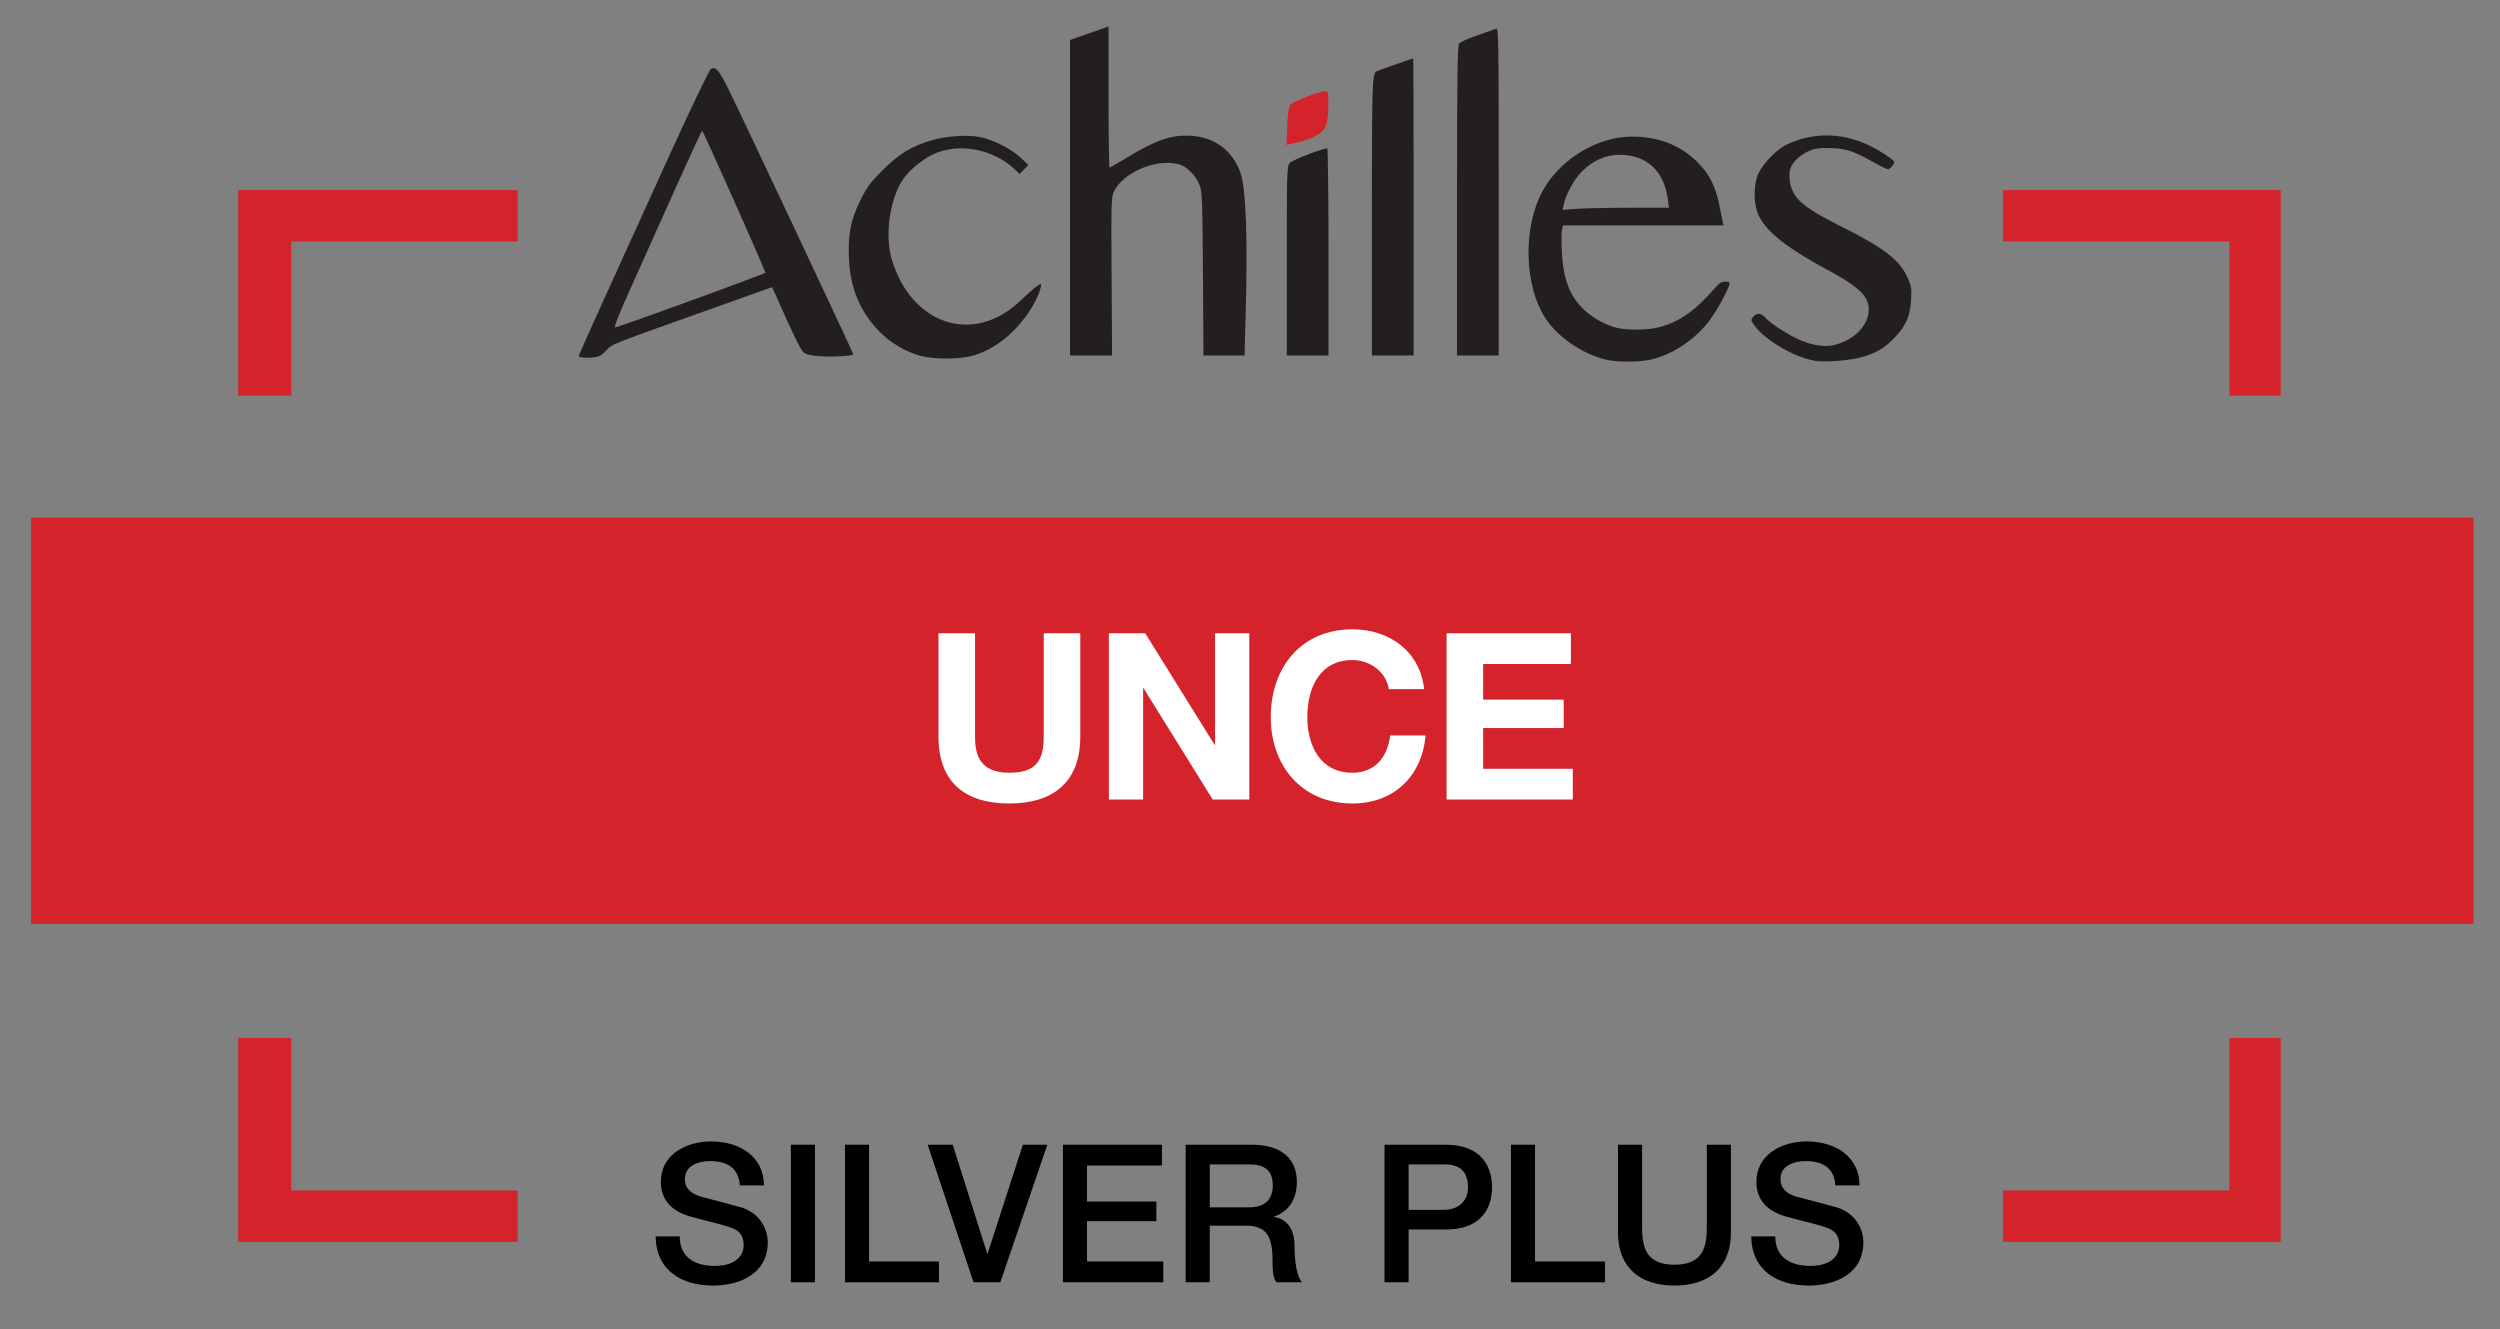 <?xml version="1.0" encoding="utf-8"?>
<!-- Generator: Adobe Illustrator 16.0.0, SVG Export Plug-In . SVG Version: 6.00 Build 0)  -->
<!DOCTYPE svg PUBLIC "-//W3C//DTD SVG 1.1//EN" "http://www.w3.org/Graphics/SVG/1.1/DTD/svg11.dtd">
<svg version="1.1" xmlns="http://www.w3.org/2000/svg" xmlns:xlink="http://www.w3.org/1999/xlink" x="0px" y="0px"
	 width="1556.922px" height="827.958px" viewBox="16.63 92.611 1556.922 827.958"
	 enable-background="new 16.63 92.611 1556.922 827.958" xml:space="preserve">
<rect x="16.63" y="92.611" width="1556.922" height="827.958" fill="#808080" stroke="none"/>
<g id="Layer_1">
	<g>
		<polygon fill="#D4232B" points="198,834 198,786.5 198,739 181.5,739 165,739 165,802.5 165,866 252,866 339,866 339,850 339,834 
			268.5,834 		"/>
		<polygon fill="#D4232B" points="1405,739 1405,786.5 1405,834 1334.5,834 1264,834 1264,850 1264,866 1350.5,866 1437,866 
			1437,802.5 1437,739 1421,739 		"/>
		<polygon fill="#D4232B" points="796.5,415 36,415 36,541.5 36,668 796.5,668 1557,668 1557,541.5 1557,415 		"/>
		<polygon fill="#D4232B" points="198,339 198,291 198,243 268.5,243 339,243 339,227 339,211 252,211 165,211 165,275 165,339 
			181.5,339 		"/>
		<polygon fill="#D4232B" points="1405,243 1405,291 1405,339 1421,339 1437,339 1437,275 1437,211 1350.5,211 1264,211 1264,227 
			1264,243 1334.5,243 		"/>
		<path fill="#231F20" d="M1016,316.4c7.3,1.9,20.899,1.9,28.899,0.1c13.2-3.1,26.101-11.6,35.3-22.9c4.5-5.6,11.7-18.4,13.301-23.3
			c0.6-2,0.3-2.3-2.4-2.3c-2.3,0-3.9,0.9-6.3,3.8c-12.8,14.7-22.101,21.2-35.3,24.7c-6.7,1.7-18.9,1.9-25.4,0.4
			c-6.9-1.6-14.5-5.6-20.1-10.6c-9.601-8.6-13.801-19.2-14.7-36.9c-0.3-6.1-0.3-12.3,0.1-13.8L990,233h50h50l-0.5-2.2
			c-0.301-1.3-1.2-5.9-2.101-10.3c-2.3-11.9-6.3-19.6-13.8-27.1c-10.9-10.6-24.6-15.9-41.1-15.7c-20.7,0.2-42.801,13.2-54,31.8
			c-13.601,22.7-13.2,60.6,0.899,81.8C986.9,302.5,1001.6,312.7,1016,316.4z M990.5,219.9c1.199-6.1,6.5-15.7,11.3-20.5
			c6.7-6.8,14.899-10.4,23.399-10.4c17.101,0,28,10.3,30.2,28.3L1056,222h-24.801c-13.6,0-28.5,0.3-33.1,0.7l-8.3,0.6L990.5,219.9z"
			/>
		<path fill="#231F20" d="M1147.5,317.4c6.199,0.9,22.399-0.4,29.1-2.5c9.2-2.8,13.9-5.6,20.2-12.3c6.899-7.3,9.3-13,10-23.2
			c0.399-7.2,0.1-8.8-2.101-13.7c-5.3-11.5-14.199-18.4-43.3-33c-18.399-9.3-25-14.2-28.3-21c-2.2-4.5-2.7-11-1.2-14.9
			c1.3-3.5,6.101-7.9,11.101-10.1c3.3-1.5,6.5-2,12.5-1.9c10,0.1,15.199,1.7,26.5,8.1c5,2.8,9.6,5.1,10.399,5.1
			c0.7,0,2.101-1.1,3-2.4c1.601-2.5,1.5-2.5-5.5-7.2c-19.5-12.9-41.1-15-60.5-5.8c-6.2,2.9-14.7,11.7-17.7,18.1
			c-3.3,7.3-3.1,20,0.5,26.8c5.301,10.2,18.301,20.2,43.301,33.6c15.699,8.4,22.699,14.2,24.399,20.3c2.4,8.8-3.5,18.6-14.3,23.7
			c-8.4,4-15.9,4-26.5-0.1c-7.6-3-19.6-10.6-23.5-14.9c-2.4-2.6-4.8-2.7-7.1-0.2c-1.601,1.9-1.601,2.1,0.5,5.1
			C1115.9,304.6,1134.199,315.3,1147.5,317.4z"/>
		<path fill="#231F20" d="M564.699,299.5c6.9,6.8,15.601,12,24.801,14.6c7.899,2.3,23.6,2.4,31.899,0.3
			c13.3-3.4,25.9-12.9,35.601-26.9c4.5-6.6,8-14.3,8-17.8c0-1.3-5.301,2.9-12.7,10c-29,28-67.9,15.6-80.3-25.5
			c-4.4-14.5-1.4-36.7,6.5-49.2c3.699-5.8,12.1-12.9,19.3-16.3c15.8-7.4,37.3-3.4,50.8,9.4l3,2.9l2.7-2.8l2.8-2.9l-5.1-4.7
			c-6-5.6-17.101-11.1-25.5-12.7c-7.9-1.5-21.301-0.5-30.101,2.2c-12.3,3.7-20.1,8.5-30,18.4c-7.6,7.6-9.8,10.5-13.8,18.5
			c-6.2,12.6-7.9,21.2-7.3,36C546,272,552.3,287,564.699,299.5z"/>
		<path fill="#231F20" d="M709.199,314l-0.3-49.2c-0.3-46-0.2-49.6,1.5-53c5.9-12.1,26.7-20.7,40.7-16.8c4.7,1.3,10.4,7.1,12.6,12.9
			c1.601,4.1,1.801,9.6,2.101,55.4l0.3,50.7h12.8h12.8l0.601-22.7c1.5-49.7,0.3-82-3.3-91.6c-5.101-13.5-16-21.6-30.4-22.5
			c-12.4-0.8-21.7,2.4-40.2,13.6c-5.6,3.4-10.5,6.2-10.8,6.2s-0.6-19.8-0.6-44v-43.9l-12,4.2l-12,4.2v98.2V314h13.1H709.199z"/>
		<path fill="#231F20" d="M819.8,194.1c-1.7,2-1.8,6.4-1.8,61V314h13h13v-64.5c0-35.5-0.4-64.5-0.801-64.5
			C840.199,185,821.199,192.4,819.8,194.1z"/>
		<path fill="#231F20" d="M897,314v-92.5c0-50.9-0.101-92.5-0.301-92.5c-0.5,0-23,7.9-23.199,8.2c-2.301,2.9-2.5,9.5-2.5,90.7V314
			h13H897z"/>
		<path fill="#231F20" d="M950,314V211.9c0-96.9-0.101-102.1-1.7-101.4c-1,0.4-6.3,2.3-11.8,4.2c-5.5,1.9-10.601,4.1-11.2,5
			c-1,1.3-1.3,22.5-1.3,98V314h13H950z"/>
		<path fill="#D4232B" d="M835.4,177.6c6.7-3.6,8.101-6.4,8.4-17.3c0.3-5.8,0-9.9-0.7-10.6c-1.6-1.6-21.8,5.9-23.3,8.7
			c-0.601,1.1-1.4,7.1-1.601,13.3l-0.399,11.2l6.8-1.6C828.4,180.5,833.3,178.8,835.4,177.6z"/>
		<path fill="#231F20" d="M386,315.2c3.5-0.3,5.199-1.2,7.6-3.7c4.7-5-1.5-2.5,77.9-30.8l26-9.3l8.399,18.8
			c4.601,10.3,9.3,19.8,10.5,21.1c1.8,2,3.601,2.5,10,3.1c7.7,0.7,21.601-0.1,21.601-1.2c0-0.9-71.5-152.7-78-165.7
			c-5.801-11.5-7.801-13.7-10.7-11.9c-1,0.6-13.101,25.8-26.8,56C400.8,261.1,377,313.7,377,314.3C377,315.3,381.4,315.7,386,315.2z
			 M410.4,269.8c6.7-15,19.2-42.7,27.601-61.5c8.5-18.9,15.6-34.3,15.899-34.3c0.601,0,39.101,86.5,39.4,88.4
			c0.2,0.6-79.5,29.7-93.4,34.1C398.6,296.9,401.6,289.4,410.4,269.8z"/>
	</g>
</g>
<g id="Layer_3" display="none">
	<g display="inline">
		<rect x="36" y="487" fill="none" width="1521" height="107"/>
		<path fill="#FFFFFF" d="M300.804,506.136h-31.031v-19.141h84.827v19.141H323.57v84.393h-22.766V506.136z"/>
		<path fill="#FFFFFF" d="M350.624,515.562H370.2v13.92h0.29c3.77-9.425,13.92-15.95,23.926-15.95c1.45,0,3.19,0.29,4.495,0.725
			v19.141c-1.885-0.435-4.93-0.725-7.395-0.725c-15.081,0-20.301,10.875-20.301,24.07v33.786h-20.591V515.562z"/>
		<path fill="#FFFFFF" d="M405.418,538.617c1.16-19.286,18.416-25.086,35.236-25.086c14.936,0,32.916,3.335,32.916,21.315v39.006
			c0,6.815,0.725,13.631,2.61,16.676H455.3c-0.725-2.32-1.305-4.785-1.45-7.25c-6.525,6.815-16.095,9.28-25.23,9.28
			c-14.21,0-25.521-7.105-25.521-22.476c0-16.966,12.76-21.026,25.521-22.766c12.615-1.886,24.36-1.45,24.36-9.86
			c0-8.846-6.09-10.15-13.34-10.15c-7.83,0-12.905,3.189-13.63,11.311H405.418z M452.98,553.842c-3.48,3.046-10.73,3.19-17.11,4.351
			c-6.38,1.305-12.18,3.48-12.18,11.021c0,7.685,5.945,9.57,12.615,9.57c16.095,0,16.675-12.761,16.675-17.256V553.842z"/>
		<path fill="#FFFFFF" d="M488.531,515.562h19.576v10.439h0.435c5.22-8.41,14.21-12.47,22.911-12.47
			c21.896,0,27.406,12.325,27.406,30.886v46.111h-20.59v-42.341c0-12.326-3.625-18.416-13.196-18.416
			c-11.165,0-15.95,6.235-15.95,21.461v39.296h-20.591V515.562z"/>
		<path fill="#FFFFFF" d="M588.971,566.168c0.145,8.99,7.685,12.615,15.805,12.615c5.945,0,13.486-2.32,13.486-9.57
			c0-6.235-8.556-8.41-23.346-11.601c-11.891-2.61-23.781-6.815-23.781-20.011c0-19.141,16.53-24.07,32.626-24.07
			c16.385,0,31.466,5.51,33.061,23.926h-19.576c-0.58-7.976-6.67-10.15-14.065-10.15c-4.64,0-11.456,0.87-11.456,6.96
			c0,7.396,11.601,8.41,23.346,11.165c12.036,2.756,23.781,7.105,23.781,21.026c0,19.72-17.11,26.101-34.221,26.101
			c-17.4,0-34.366-6.525-35.236-26.391H588.971z"/>
		<path fill="#FFFFFF" d="M737.321,600.243l-14.646-13.34c-6.815,3.915-15.37,6.09-25.085,6.09
			c-32.046,0-50.896-23.926-50.896-53.796c0-30.741,18.851-54.667,50.896-54.667s50.896,23.926,50.896,54.667
			c0,14.935-4.785,28.275-13.485,38.136l12.905,11.745L737.321,600.243z M707.595,552.247l11.745,10.73
			c3.77-5.22,6.38-13.051,6.38-23.78c0-18.126-7.686-35.526-28.131-35.526c-20.446,0-28.131,17.4-28.131,35.526
			c0,17.255,7.685,34.655,28.131,34.655c3.335,0,7.54,0,9.135-1.45l-9.715-8.845L707.595,552.247z"/>
		<path fill="#FFFFFF" d="M804.308,486.995h22.621l43.211,69.457h0.29v-69.457h21.316v103.533H868.98l-43.065-69.313h-0.29v69.313
			h-21.316V486.995z"/>
		<path fill="#FFFFFF" d="M943.929,513.531c23.636,0,38.861,15.66,38.861,39.586c0,23.78-15.226,39.441-38.861,39.441
			c-23.491,0-38.717-15.661-38.717-39.441C905.212,529.191,920.438,513.531,943.929,513.531z M943.929,577.043
			c14.065,0,18.271-12.035,18.271-23.926c0-12.035-4.205-24.07-18.271-24.07c-13.921,0-18.126,12.035-18.126,24.07
			C925.803,565.008,930.008,577.043,943.929,577.043z"/>
		<path fill="#FFFFFF" d="M994.531,515.562h19.576v13.92h0.29c3.77-9.425,13.92-15.95,23.925-15.95c1.45,0,3.19,0.29,4.495,0.725
			v19.141c-1.885-0.435-4.93-0.725-7.395-0.725c-15.081,0-20.301,10.875-20.301,24.07v33.786h-20.591V515.562z"/>
		<path fill="#FFFFFF" d="M1103.63,580.958h-0.29c-4.785,8.12-13.195,11.601-22.766,11.601c-22.621,0-33.641-19.431-33.641-40.166
			c0-20.156,11.165-38.861,33.205-38.861c8.846,0,17.546,3.77,22.187,11.165h0.29v-37.701h20.59v103.533h-19.575V580.958z
			 M1085.65,529.047c-13.485,0-18.126,11.6-18.126,23.926c0,11.745,5.365,24.07,18.126,24.07c13.63,0,17.69-11.891,17.69-24.216
			C1103.34,540.646,1098.99,529.047,1085.65,529.047z"/>
		<path fill="#FFFFFF" d="M1158.729,503.961h-20.591v-16.966h20.591V503.961z M1138.138,515.562h20.591v74.967h-20.591V515.562z"/>
		<path fill="#FFFFFF" d="M1224.022,541.952c-1.306-8.41-6.671-12.905-15.226-12.905c-13.195,0-17.546,13.34-17.546,24.36
			c0,10.73,4.205,23.636,17.11,23.636c9.57,0,15.081-6.09,16.386-15.226h19.865c-2.609,19.865-16.385,30.741-36.105,30.741
			c-22.621,0-37.847-15.951-37.847-38.427c0-23.346,13.921-40.601,38.281-40.601c17.69,0,33.932,9.28,35.236,28.421H1224.022z"/>
		<path fill="#FFFFFF" d="M1271.028,566.168c0.146,8.99,7.686,12.615,15.806,12.615c5.945,0,13.485-2.32,13.485-9.57
			c0-6.235-8.555-8.41-23.346-11.601c-11.89-2.61-23.78-6.815-23.78-20.011c0-19.141,16.53-24.07,32.626-24.07
			c16.386,0,31.466,5.51,33.061,23.926h-19.575c-0.58-7.976-6.67-10.15-14.065-10.15c-4.641,0-11.455,0.87-11.455,6.96
			c0,7.396,11.6,8.41,23.346,11.165c12.035,2.756,23.78,7.105,23.78,21.026c0,19.72-17.11,26.101-34.221,26.101
			c-17.4,0-34.366-6.525-35.236-26.391H1271.028z"/>
	</g>
	<g display="inline">
		<rect x="342.5" y="805.5" fill="none" width="917" height="86.5"/>
		<path d="M607.747,862.62c0,13.199,9.72,18.359,21.719,18.359c13.2,0,18.12-6.48,18.12-12.96c0-6.6-3.6-9.239-7.08-10.56
			c-6-2.28-13.799-3.84-25.559-7.079c-14.64-3.96-18.959-12.84-18.959-21.72c0-17.159,15.839-25.199,31.319-25.199
			c17.879,0,32.878,9.479,32.878,27.359h-15c-0.72-11.04-8.159-15.119-18.479-15.119c-6.959,0-15.719,2.52-15.719,11.159
			c0,6,4.08,9.359,10.199,11.039c1.32,0.36,20.279,5.28,24.719,6.601c11.28,3.359,16.679,12.959,16.679,21.839
			c0,19.199-17.039,26.879-34.079,26.879c-19.559,0-35.398-9.359-35.758-30.599H607.747z"/>
		<path d="M679.963,805.502h15v85.677h-15V805.502z"/>
		<path d="M716.671,805.502h15v72.717h43.558v12.96h-58.558V805.502z"/>
		<path d="M771.174,805.502h15.6l21.479,67.798h0.24l21.959-67.798h15.24l-29.279,85.677h-16.679L771.174,805.502z"/>
		<path d="M858.401,805.502h61.678v12.96h-46.678V840.9h43.198v12.24h-43.198v25.078h47.518v12.96h-62.518V805.502z"/>
		<path d="M937.852,805.502h40.919c18.719,0,28.318,8.64,28.318,23.159c0,16.439-11.399,20.64-14.159,21.6v0.239
			c5.16,0.721,12.72,4.561,12.72,18.119c0,9.96,1.439,19.08,4.68,22.56H994.25c-2.28-3.72-2.28-8.399-2.28-12.6
			c0-15.72-3.239-22.679-17.039-22.679h-22.079v35.278h-15V805.502z M952.852,844.501h24.599c9.479,0,14.64-4.681,14.64-13.68
			c0-10.92-7.08-13.079-14.879-13.079h-24.359V844.501z"/>
	</g>
</g>
<g id="Layer_2">
	<g>
		<rect x="36" y="487" fill="none" width="1521" height="107"/>
		<path fill="#FFFFFF" d="M689.4,551.377c0,27.986-16.531,41.616-44.227,41.616c-27.841,0-44.081-13.485-44.081-41.616v-64.382
			h22.766v64.382c0,11.311,2.9,22.476,21.315,22.476c16.241,0,21.461-7.104,21.461-22.476v-64.382H689.4V551.377z"/>
		<path fill="#FFFFFF" d="M707.203,486.995h22.621l43.211,69.457h0.29v-69.457h21.315v103.533h-22.766l-43.066-69.313h-0.29v69.313
			h-21.315V486.995z"/>
		<path fill="#FFFFFF" d="M881.538,521.796c-1.45-10.295-11.311-18.125-22.621-18.125c-20.445,0-28.131,17.4-28.131,35.526
			c0,17.255,7.686,34.655,28.131,34.655c13.921,0,21.751-9.57,23.491-23.2h22.041c-2.32,25.811-20.156,42.341-45.532,42.341
			c-32.046,0-50.896-23.926-50.896-53.796c0-30.741,18.851-54.667,50.896-54.667c22.766,0,41.906,13.34,44.662,37.266H881.538z"/>
		<path fill="#FFFFFF" d="M917.524,486.995h77.433v19.141h-54.667v22.186h50.172v17.69h-50.172v25.376h55.827v19.141h-78.593
			V486.995z"/>
	</g>
	<g>
		<rect x="342.5" y="805.5" fill="none" width="917" height="86.5"/>
		<path d="M439.93,862.62c0,13.199,9.72,18.359,21.719,18.359c13.2,0,18.12-6.48,18.12-12.96c0-6.6-3.6-9.239-7.08-10.56
			c-6-2.28-13.799-3.84-25.559-7.079c-14.64-3.96-18.959-12.84-18.959-21.72c0-17.159,15.839-25.199,31.319-25.199
			c17.879,0,32.878,9.479,32.878,27.359h-15c-0.72-11.04-8.159-15.119-18.479-15.119c-6.959,0-15.719,2.52-15.719,11.159
			c0,6,4.08,9.359,10.199,11.039c1.32,0.36,20.279,5.28,24.719,6.601c11.28,3.359,16.679,12.959,16.679,21.839
			c0,19.199-17.039,26.879-34.079,26.879c-19.559,0-35.398-9.359-35.758-30.599H439.93z"/>
		<path d="M509.146,805.502h15v85.677h-15V805.502z"/>
		<path d="M542.854,805.502h15v72.717h43.558v12.96h-58.558V805.502z"/>
		<path d="M594.357,805.502h15.6l21.479,67.798h0.24l21.959-67.798h15.239l-29.279,85.677h-16.679L594.357,805.502z"/>
		<path d="M678.584,805.502h61.677v12.96h-46.678V840.9h43.198v12.24h-43.198v25.078h47.518v12.96h-62.518V805.502z"/>
		<path d="M755.034,805.502h40.918c18.719,0,28.319,8.64,28.319,23.159c0,16.439-11.399,20.64-14.159,21.6v0.239
			c5.159,0.721,12.719,4.561,12.719,18.119c0,9.96,1.44,19.08,4.681,22.56h-16.08c-2.279-3.72-2.279-8.399-2.279-12.6
			c0-15.72-3.24-22.679-17.04-22.679h-22.079v35.278h-15V805.502z M770.034,844.501h24.599c9.479,0,14.639-4.681,14.639-13.68
			c0-10.92-7.079-13.079-14.879-13.079h-24.359V844.501z"/>
		<path d="M878.875,805.502h37.798c24.479,0,29.159,15.84,29.159,26.52c0,10.56-4.68,26.398-29.159,26.278h-22.799v32.879h-14.999
			V805.502z M893.874,846.061h21.959c6.72,0,14.999-3.359,14.999-14.159c0-11.28-6.84-14.159-14.759-14.159h-22.199V846.061z"/>
		<path d="M957.594,805.502h14.999v72.717h43.558v12.96h-58.557V805.502z"/>
		<path d="M1024.264,805.502h15v49.918c0,11.52,0.72,24.839,20.159,24.839s20.159-13.319,20.159-24.839v-49.918h14.999v54.838
			c0,21.959-14.039,32.879-35.158,32.879s-35.159-10.92-35.159-32.879V805.502z"/>
		<path d="M1122.231,862.62c0,13.199,9.72,18.359,21.72,18.359c13.199,0,18.119-6.48,18.119-12.96c0-6.6-3.601-9.239-7.08-10.56
			c-6-2.28-13.8-3.84-25.559-7.079c-14.64-3.96-18.96-12.84-18.96-21.72c0-17.159,15.84-25.199,31.319-25.199
			c17.879,0,32.879,9.479,32.879,27.359h-15c-0.72-11.04-8.159-15.119-18.479-15.119c-6.959,0-15.719,2.52-15.719,11.159
			c0,6,4.08,9.359,10.199,11.039c1.32,0.36,20.279,5.28,24.719,6.601c11.28,3.359,16.68,12.959,16.68,21.839
			c0,19.199-17.039,26.879-34.078,26.879c-19.56,0-35.398-9.359-35.759-30.599H1122.231z"/>
	</g>
	<g>
	</g>
</g>
</svg>

